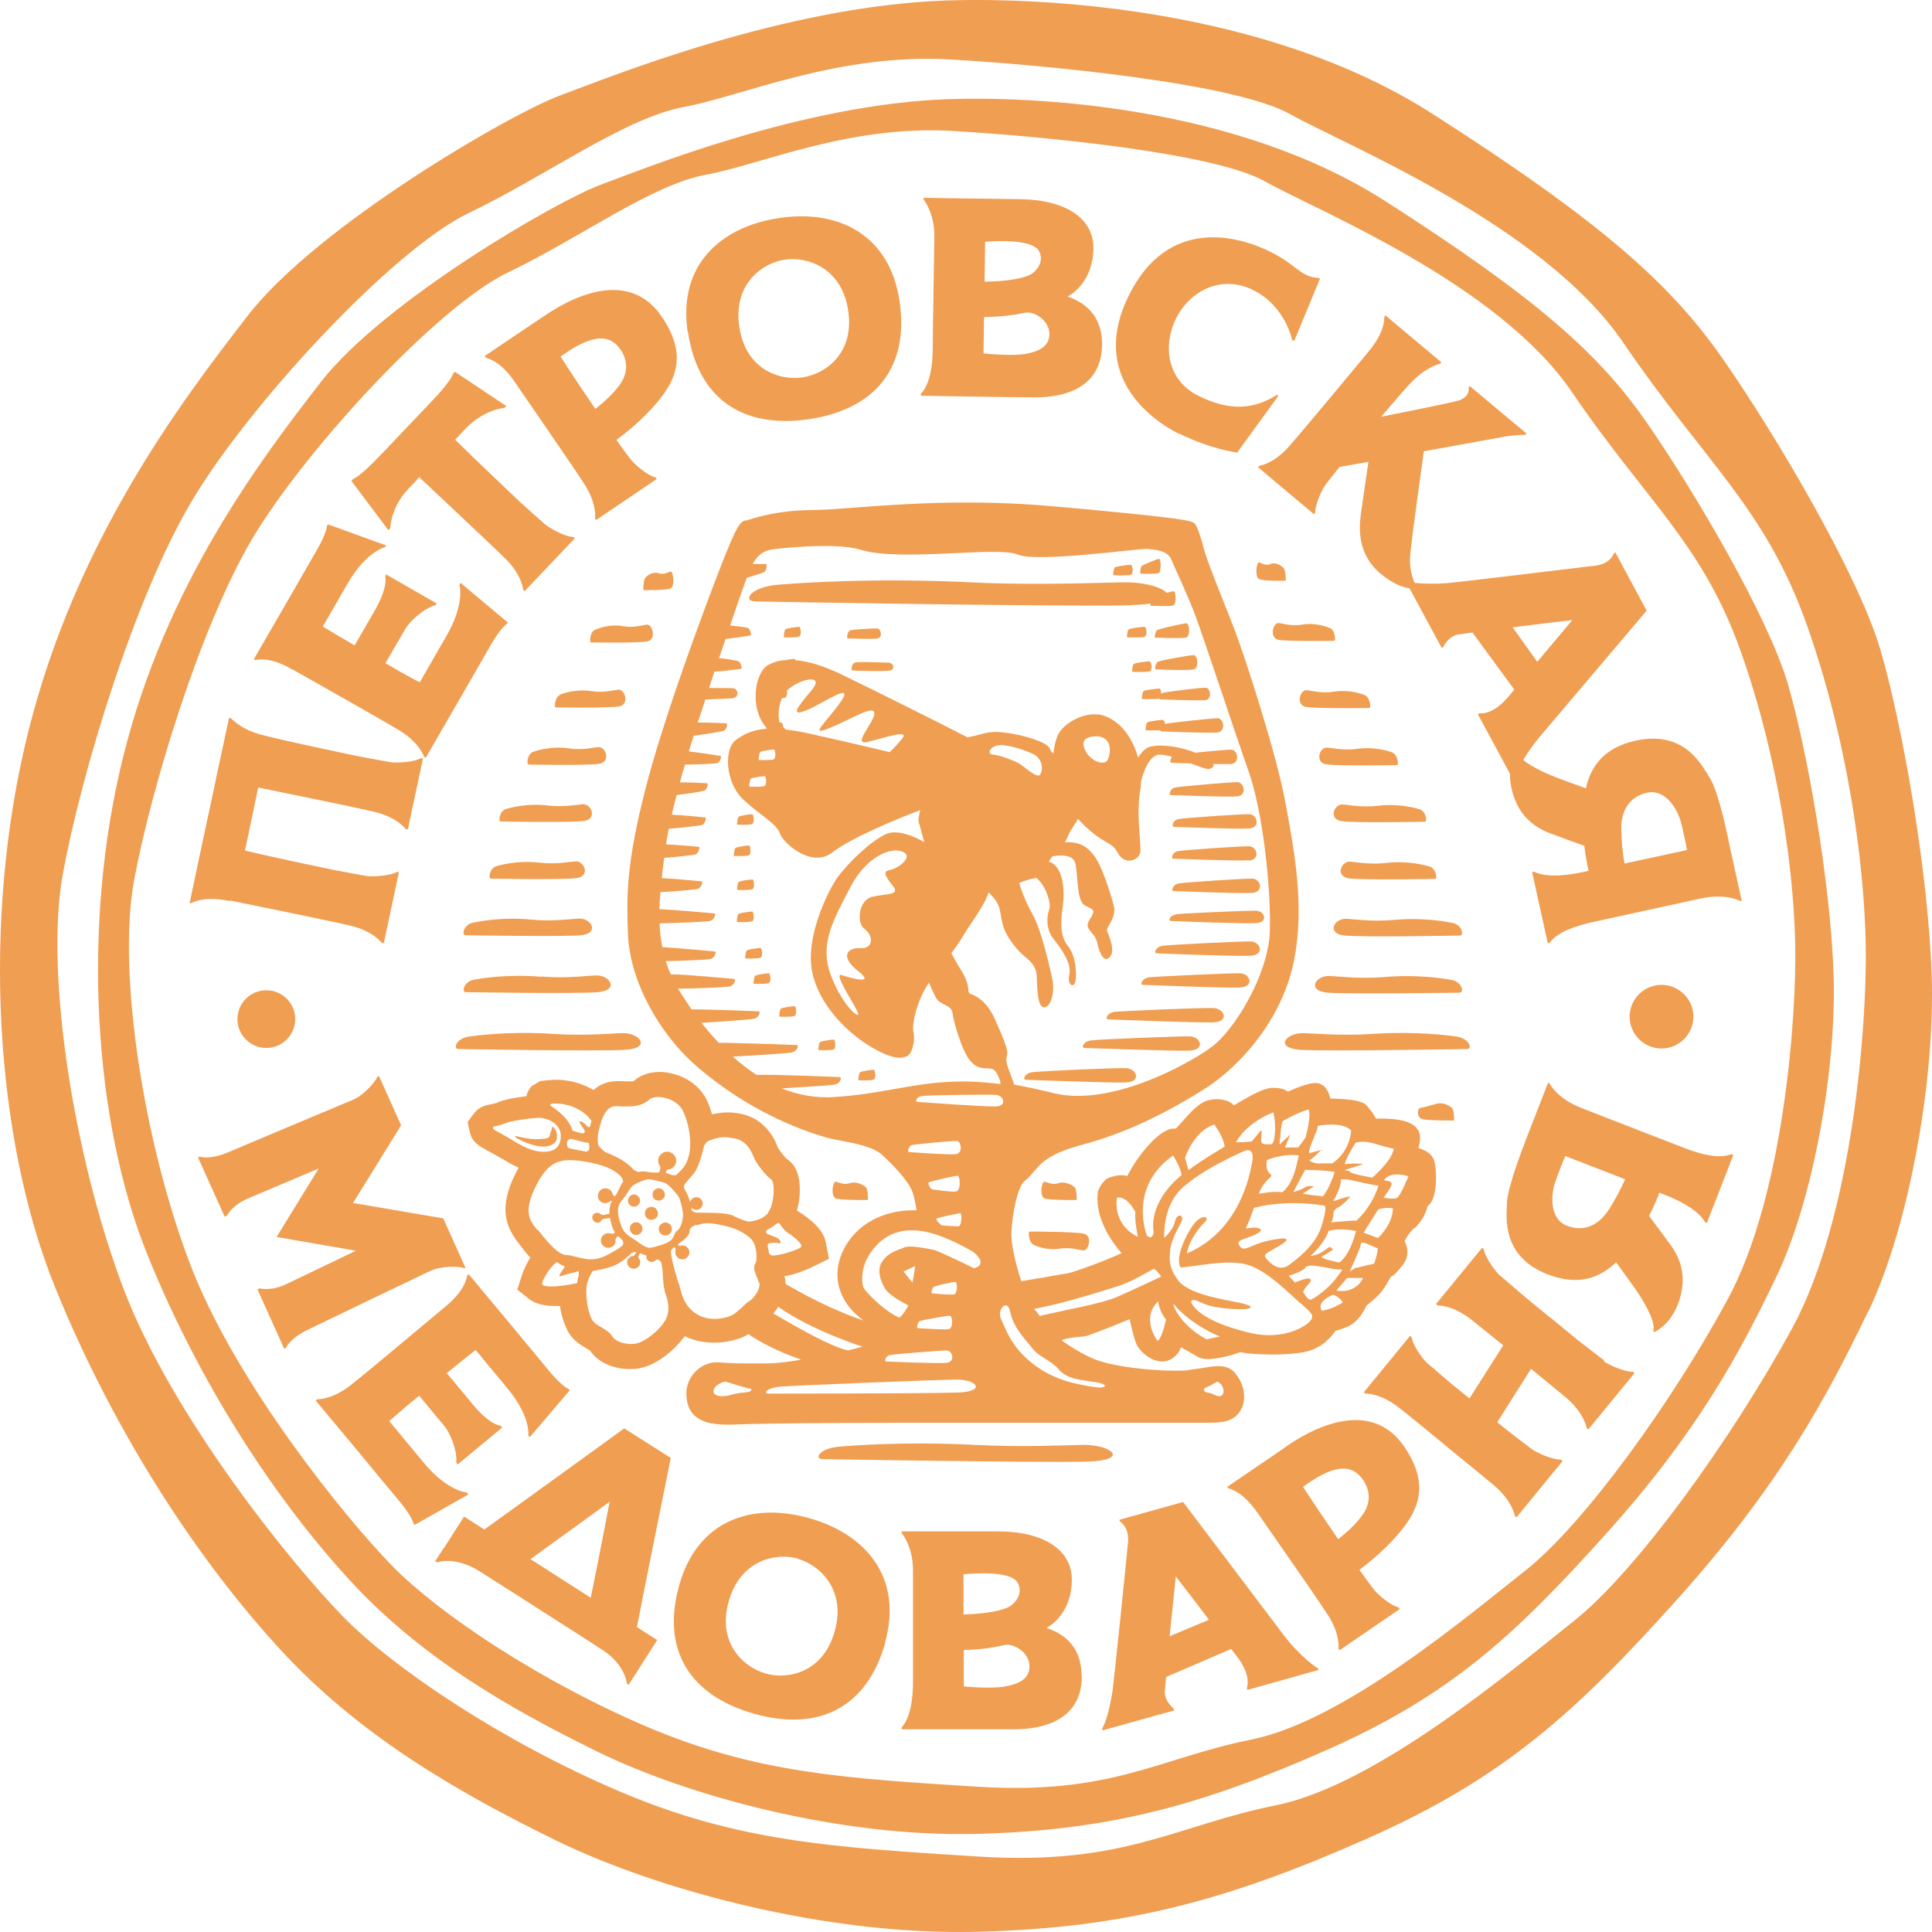 <?xml version="1.0" encoding="UTF-8"?> <svg xmlns="http://www.w3.org/2000/svg" width="231" height="231" viewBox="0 0 231 231" fill="none"> <path d="M130.059 174.751C125.053 174.913 98.376 174.461 98.376 174.461C97.31 174.461 97.891 173.204 100.281 172.978C101.573 172.849 108.194 172.334 116.43 172.753C122.502 173.075 128.283 172.753 129.736 172.753C132.966 172.817 135.066 174.59 130.059 174.751ZM54.839 125.428C54.839 125.428 71.569 125.718 74.734 125.524C77.899 125.331 76.575 123.558 74.54 123.526C73.604 123.526 69.986 123.88 66.175 123.622C61.04 123.268 56.874 123.816 56.034 123.945C54.516 124.17 54.161 125.428 54.807 125.428H54.839ZM64.722 116.788C60.62 116.433 57.326 117.014 56.648 117.143C55.453 117.368 55.162 118.626 55.679 118.626C55.679 118.626 68.985 118.851 71.504 118.626C74.023 118.4 72.99 116.659 71.375 116.627C70.632 116.627 67.758 117.014 64.722 116.756V116.788ZM55.646 111.823C55.646 111.823 67.273 112.017 69.47 111.823C71.666 111.598 70.761 109.857 69.34 109.825C68.695 109.825 66.175 110.212 63.527 109.954C59.942 109.599 57.067 110.212 56.486 110.34C55.453 110.566 55.162 111.823 55.646 111.823ZM58.682 105.054C58.682 105.054 67.338 105.215 68.953 104.989C70.568 104.763 69.922 103.023 68.888 102.99C68.404 102.99 66.531 103.377 64.56 103.151C61.912 102.829 59.748 103.442 59.328 103.571C58.553 103.796 58.359 105.054 58.682 105.054ZM59.877 98.219C59.877 98.219 68.242 98.38 69.825 98.155C71.407 97.929 70.761 96.188 69.76 96.156C69.308 96.156 67.467 96.543 65.562 96.317C62.978 95.995 60.911 96.607 60.491 96.736C59.748 96.962 59.522 98.219 59.877 98.219ZM63.204 91.417C63.204 91.417 70.342 91.546 71.666 91.32C73.022 91.095 72.473 89.354 71.601 89.322C71.214 89.322 69.663 89.741 68.049 89.483C65.852 89.16 64.076 89.773 63.721 89.902C63.075 90.127 62.913 91.385 63.204 91.385V91.417ZM66.95 83.1C66.369 83.325 66.208 84.583 66.466 84.583C66.466 84.583 72.861 84.679 74.056 84.454C75.251 84.228 74.766 82.487 73.991 82.455C73.636 82.455 72.247 82.874 70.794 82.648C68.824 82.326 67.241 82.939 66.918 83.067L66.95 83.1ZM174.21 123.945C173.402 123.816 169.236 123.268 164.069 123.622C160.257 123.88 156.64 123.526 155.704 123.526C153.669 123.558 152.377 125.331 155.51 125.524C158.675 125.718 175.405 125.428 175.405 125.428C176.083 125.428 175.696 124.17 174.178 123.945H174.21ZM174.565 118.658C175.082 118.658 174.791 117.401 173.596 117.175C172.95 117.046 169.624 116.466 165.522 116.82C162.486 117.078 159.612 116.691 158.869 116.691C157.254 116.691 156.22 118.464 158.739 118.69C161.259 118.883 174.565 118.69 174.565 118.69V118.658ZM173.758 110.373C173.176 110.244 170.302 109.664 166.717 109.986C164.069 110.244 161.549 109.857 160.903 109.857C159.482 109.857 158.578 111.63 160.774 111.856C162.97 112.081 174.597 111.856 174.597 111.856C175.05 111.856 174.791 110.598 173.758 110.373ZM170.916 103.603C170.496 103.474 168.332 102.861 165.683 103.184C163.713 103.409 161.84 103.023 161.356 103.023C160.322 103.023 159.644 104.796 161.291 105.021C162.906 105.247 171.562 105.086 171.562 105.086C171.917 105.086 171.691 103.828 170.916 103.603ZM169.753 96.768C169.333 96.639 167.266 96.027 164.682 96.349C162.777 96.575 160.968 96.188 160.484 96.188C159.482 96.188 158.836 97.961 160.419 98.187C162.002 98.413 170.367 98.251 170.367 98.251C170.69 98.251 170.496 96.994 169.753 96.768ZM166.491 89.966C166.136 89.837 164.359 89.225 162.163 89.547C160.548 89.773 158.998 89.354 158.61 89.386C157.738 89.386 157.222 91.159 158.546 91.385C159.902 91.61 167.008 91.481 167.008 91.481C167.298 91.481 167.105 90.224 166.491 89.999V89.966ZM163.261 83.132C162.938 83.003 161.356 82.39 159.385 82.713C157.932 82.939 156.543 82.519 156.188 82.519C155.413 82.519 154.928 84.292 156.123 84.518C157.318 84.744 163.713 84.647 163.713 84.647C163.972 84.647 163.81 83.39 163.229 83.164L163.261 83.132ZM74.54 74.879C72.796 74.557 71.375 75.201 71.085 75.33C70.568 75.556 70.439 76.813 70.665 76.813C70.665 76.813 76.349 76.91 77.415 76.684C78.481 76.459 78.061 74.718 77.382 74.686C77.059 74.686 75.832 75.105 74.54 74.879ZM80.192 70.334C80.709 70.108 80.515 68.367 80.192 68.335C80.031 68.335 79.45 68.754 78.836 68.56C77.996 68.27 77.318 68.883 77.189 69.044C76.93 69.302 76.866 70.559 76.963 70.559C76.963 70.559 79.643 70.591 80.16 70.366L80.192 70.334ZM159.095 75.137C158.804 75.008 157.415 74.395 155.671 74.686C154.379 74.911 153.152 74.492 152.861 74.492C152.183 74.492 151.763 76.233 152.829 76.491C153.895 76.717 159.515 76.62 159.515 76.62C159.741 76.62 159.612 75.363 159.095 75.137ZM151.86 67.464C151.246 67.69 150.665 67.239 150.536 67.239C150.213 67.239 150.019 68.98 150.536 69.237C151.053 69.495 153.701 69.431 153.701 69.431C153.798 69.431 153.701 68.174 153.475 67.916C153.346 67.787 152.668 67.142 151.86 67.432V67.464ZM128.735 143.449C128.735 143.449 128.768 142.191 128.477 141.933C128.315 141.804 127.508 141.16 126.507 141.482C125.764 141.708 125.053 141.289 124.892 141.289C124.504 141.289 124.278 143.03 124.892 143.287C125.506 143.513 128.768 143.481 128.768 143.481L128.735 143.449ZM103.769 143.449C103.769 143.449 103.802 142.191 103.511 141.933C103.35 141.804 102.542 141.16 101.541 141.482C100.798 141.708 100.087 141.289 99.926 141.289C99.538 141.289 99.312 143.03 99.926 143.287C100.54 143.513 103.802 143.481 103.802 143.481L103.769 143.449ZM173.855 133.971C173.855 133.971 173.887 132.713 173.596 132.456C173.435 132.327 172.627 131.682 171.626 132.004C170.883 132.23 170.044 132.456 169.85 132.456C169.462 132.456 169.365 133.519 169.979 133.777C170.593 134.003 173.855 133.971 173.855 133.971ZM123.503 148.8C123.761 148.929 125.118 149.574 126.797 149.284C128.057 149.09 129.22 149.509 129.543 149.509C130.189 149.509 130.641 147.768 129.607 147.511C128.574 147.253 123.116 147.253 123.116 147.253C122.889 147.253 123.019 148.51 123.503 148.768V148.8ZM219.232 116.401C219.62 127.523 216.842 143.352 212.418 152.604C207.993 161.856 202.922 171.302 191.941 183.488C180.992 195.674 173.273 202.766 158.61 209.246C143.947 215.726 132.837 218.885 116.624 219.272C100.41 219.659 82.292 214.758 71.44 209.439C60.588 204.12 50.156 198.059 41.694 188.807C33.232 179.555 24.156 166.112 17.665 150.122C11.173 134.132 9.687 110.663 14.758 90.353C19.829 70.043 30.874 55.311 38.367 45.672C45.86 36.033 66.531 24.04 71.86 22.074C77.189 20.107 95.986 12.435 113.459 11.854C123.051 11.532 147.5 12.435 165.619 24.04C183.738 35.646 191.231 42.319 196.947 50.604C202.664 58.857 211.32 73.622 213.71 81.585C216.067 89.547 218.845 105.344 219.232 116.466V116.401ZM214.646 113.016C214.485 104.312 212.741 90.901 208.154 77.942C203.568 64.982 196.818 59.921 187.936 46.864C179.055 33.808 157.286 25.104 151.247 21.687C145.207 18.27 124.44 16.271 113.911 15.658C101.444 14.917 90.98 19.688 84.456 20.881C77.899 22.074 69.243 28.521 60.782 32.551C52.32 36.581 36.397 53.892 30.131 64.466C23.898 75.04 18.052 94.318 16.017 105.344C14.015 116.369 17.212 136.582 22.638 150.896C28.032 165.241 41.403 181.618 46.926 187.26C52.449 192.901 64.399 200.928 77.382 206.473C90.398 211.986 100.863 212.631 116.914 213.63C132.966 214.629 138.554 210.213 149.632 207.988C160.71 205.764 175.631 193.095 182.51 187.679C189.357 182.231 199.854 167.756 206.54 155.409C213.257 143.062 214.808 121.72 214.646 113.016ZM223.367 156.795C218.425 167.079 212.773 177.588 200.597 191.16C188.421 204.732 179.797 212.598 163.487 219.82C147.177 227.041 134.775 230.555 116.753 230.974C98.699 231.425 78.545 225.945 66.466 220.045C54.419 214.146 42.792 207.376 33.361 197.06C23.93 186.776 13.854 171.786 6.619 153.99C-0.616 136.195 -2.263 110.05 3.389 87.452C9.041 64.853 21.314 48.444 29.647 37.709C37.98 26.974 61.008 13.627 66.918 11.435C72.829 9.243 93.757 0.7 113.233 0.055C123.923 -0.299 151.117 0.7 171.303 13.627C191.489 26.555 199.822 33.969 206.184 43.189C212.547 52.377 222.204 68.786 224.82 77.651C227.436 86.517 230.537 104.119 230.956 116.498C231.409 128.877 228.308 146.511 223.399 156.795H223.367ZM223.076 112.791C222.882 103.345 221.009 88.773 216.035 74.718C211.061 60.662 203.73 55.15 194.105 40.997C184.48 26.845 160.871 17.367 154.282 13.66C147.694 9.952 125.183 7.792 113.749 7.115C100.217 6.309 88.88 11.467 81.775 12.789C74.669 14.111 65.239 21.074 56.066 25.459C46.894 29.843 29.582 48.605 22.832 60.082C16.05 71.559 9.72 92.481 7.523 104.441C5.327 116.401 8.847 138.323 14.693 153.894C20.571 169.464 35.073 187.227 41.08 193.353C47.087 199.478 60.039 208.214 74.12 214.21C88.234 220.207 99.603 220.884 117.011 221.98C134.42 223.076 140.524 218.272 152.538 215.854C164.553 213.437 180.766 199.703 188.195 193.804C195.623 187.904 206.992 172.172 214.291 158.794C221.558 145.415 223.27 122.236 223.076 112.791ZM206.669 100.508L208.251 107.729H208.058C208.058 107.729 206.41 106.762 203.31 107.439C200.242 108.116 192.619 109.76 190.455 110.244C188.292 110.727 186.225 111.437 185.288 112.726C185.159 112.726 185.062 112.791 185.062 112.791L183.189 104.28L183.415 104.215C183.415 104.215 184.868 105.215 189.196 104.28C189.422 104.248 189.648 104.183 189.939 104.119C189.81 103.538 189.583 102.475 189.422 101.121C188.421 100.766 186.87 100.218 185.353 99.638C182.704 98.638 181.251 96.768 180.702 94.157C180.572 93.545 180.54 92.997 180.54 92.513L176.697 85.388L176.891 85.292C178.247 85.388 179.474 84.292 180.185 83.487C180.314 83.358 180.637 82.971 181.057 82.455L176.051 75.621C175.147 75.749 174.501 75.846 174.275 75.878C173.112 76.136 172.563 77.361 172.563 77.361L172.369 77.458L168.526 70.334C167.783 70.237 166.588 69.85 165.07 68.593C162.292 66.272 162.486 63.177 162.712 61.468C162.906 60.146 163.39 56.697 163.616 55.214C162.228 55.472 161 55.698 160.161 55.827C159.515 56.633 158.804 57.567 158.578 57.825C158.19 58.309 157.254 60.146 157.254 61.307C157.157 61.404 157.092 61.468 157.092 61.468L150.407 55.859L150.568 55.698C150.568 55.698 152.312 55.472 154.186 53.312C156.059 51.152 162.583 43.318 163.616 42.061C164.65 40.804 165.49 39.418 165.522 37.87L165.651 37.709L172.337 43.318L172.207 43.48C172.207 43.48 170.56 43.866 168.913 45.543C168.17 46.284 166.652 48.057 165.134 49.83C167.557 49.347 173.241 48.218 174.371 47.896C175.825 47.477 175.599 46.316 175.599 46.316L175.728 46.155L182.51 51.829L182.381 51.99C182.381 51.99 180.96 51.99 179.668 52.248C179.216 52.345 174.856 53.119 170.237 53.957C169.947 56.117 168.816 64.144 168.622 66.239C168.461 67.916 168.881 69.109 169.139 69.689C170.237 69.818 171.949 69.818 173.08 69.721C174.565 69.592 188.938 67.851 190.778 67.626C192.619 67.4 192.975 66.143 192.975 66.143L193.136 66.046L196.883 73.009C196.883 73.009 186.386 85.388 184.125 88.064C183.253 89.096 182.607 90.063 182.123 90.869C183.189 91.739 185.03 92.545 185.772 92.835C186.483 93.126 188.55 93.867 189.616 94.254C190.165 91.772 191.65 89.418 195.591 88.548C201.437 87.29 203.471 91.481 204.44 93.029C205.377 94.512 206.313 98.735 206.669 100.444V100.508ZM183.802 79.134C185.869 76.684 188.001 74.138 188.001 74.138C188.001 74.138 184.384 74.557 180.863 75.008L183.802 79.134ZM201.695 101.604C201.566 100.83 201.275 99.444 200.984 98.316C200.532 96.639 199.111 94.351 196.98 94.77C194.848 95.221 193.782 96.897 193.847 99.219C193.879 100.669 194.008 101.991 194.234 103.248C196.689 102.732 199.434 102.12 201.695 101.636V101.604ZM140.976 51.829C144.722 53.699 147.92 54.118 147.92 54.118L152.861 47.316L152.668 47.219C149.955 48.928 147.08 49.218 143.269 47.316C139.458 45.414 139.038 41.223 140.621 38.064C142.203 34.904 145.917 32.744 149.825 34.679C153.733 36.613 154.509 40.707 154.509 40.707H154.767L157.835 33.292L157.609 33.228C157.609 33.228 156.931 33.228 156.188 32.873C155.058 32.325 154.25 31.294 151.957 30.133C148.081 28.199 139.716 25.846 135.001 35.259C130.286 44.64 137.262 50.024 141.008 51.894L140.976 51.829ZM123.374 47.509C121.307 47.509 110.1 47.316 110.1 47.316V47.09C111.23 45.93 111.521 43.512 111.521 41.771C111.521 40.03 111.682 31.165 111.715 28.296C111.747 25.426 110.423 23.847 110.423 23.847V23.653C110.423 23.653 116.495 23.75 121.953 23.814C127.411 23.879 130.77 26.103 130.738 29.714C130.673 33.325 128.541 35.001 127.637 35.452C128.509 35.775 131.803 36.871 131.771 41.223C131.674 47.38 125.473 47.541 123.406 47.509H123.374ZM117.722 33.679C117.722 33.679 122.308 33.679 123.568 32.583C124.827 31.487 124.504 30.262 124.052 29.779C123.6 29.295 122.114 28.586 117.786 28.908L117.722 33.679ZM122.566 42.319C124.278 42.029 125.441 41.416 125.473 39.966C125.473 38.515 124.149 37.645 123.438 37.451C122.728 37.258 122.437 37.451 121.404 37.612C120.37 37.773 119.014 37.902 117.657 37.902L117.593 42.255C117.593 42.255 120.855 42.609 122.566 42.319ZM82.227 39.708C81.032 31.745 86.103 27.135 93.144 26.071C100.184 25.007 106.353 28.005 107.548 35.968C108.743 43.931 104.674 48.928 96.729 50.12C88.783 51.281 83.454 47.67 82.259 39.708H82.227ZM88.396 39.063C89.139 44.157 93.176 45.543 95.953 45.124C98.731 44.705 102.187 42.222 101.412 37.129C100.669 32.035 96.535 30.649 93.854 31.036C91.173 31.423 87.621 33.969 88.396 39.063ZM58.069 42.738L57.939 42.577L64.593 38.096L65.174 37.709C69.502 34.775 75.574 32.615 79.126 37.87C82.518 42.835 80.58 46.059 77.576 49.218C76.188 50.669 74.799 51.797 73.701 52.603C74.314 53.473 75.122 54.569 75.38 54.892C75.735 55.375 77.253 56.794 78.384 57.084C78.448 57.181 78.513 57.277 78.513 57.277L71.278 62.177L71.149 61.984C71.149 61.984 71.407 60.243 69.857 57.858C68.307 55.472 62.526 47.09 61.589 45.736C60.685 44.382 59.554 43.189 58.069 42.77V42.738ZM67.015 42.609C68.049 44.253 69.825 46.897 71.181 48.895C72.086 48.186 73.345 47.09 74.153 45.93C75.509 43.963 74.637 42.19 73.797 41.32C72.99 40.481 71.375 39.45 67.015 42.641V42.609ZM46.668 63.145C46.668 63.145 46.668 60.694 48.864 58.406C49.413 57.825 49.833 57.406 50.123 57.052C52.061 58.889 58.521 64.918 60.394 66.755C62.429 68.754 62.558 70.527 62.558 70.527L62.719 70.688L68.727 64.37C68.727 64.37 68.662 64.305 68.565 64.208C67.403 64.144 65.626 63.08 65.174 62.693C64.722 62.306 62.59 60.404 62.138 59.985C61.751 59.598 56.777 54.924 54.419 52.571C54.742 52.248 55.13 51.797 55.711 51.217C57.907 48.928 60.33 48.767 60.33 48.767L60.523 48.541L54.387 44.447C54.387 44.447 54.322 44.511 54.161 44.705C53.902 45.511 52.384 47.187 51.48 48.122L45.505 54.408C44.601 55.343 43.018 56.955 42.243 57.245C42.049 57.438 42.017 57.503 42.017 57.503L46.442 63.402L46.635 63.177L46.668 63.145ZM34.976 80.037C36.397 80.843 45.279 85.84 47.733 87.323C50.188 88.806 50.705 90.482 50.705 90.482L50.899 90.611L54.904 83.68L55 83.519C56.099 81.617 57.972 78.361 58.65 77.168C59.328 75.975 60.2 74.815 60.588 74.621L60.717 74.428L55.065 69.689L54.936 69.914C54.936 69.914 55.614 72.107 53.45 75.911C52.061 78.329 50.866 80.424 50.188 81.585C49.284 81.101 48.186 80.521 47.863 80.327C47.701 80.231 47.023 79.844 46.086 79.296C46.894 77.909 48.056 75.878 48.444 75.234C49.025 74.202 50.769 72.687 52.061 72.365C52.191 72.171 52.191 72.139 52.191 72.139L46.183 68.689L46.054 68.915C46.054 68.915 46.474 70.043 44.859 72.912C43.955 74.492 43.018 76.072 42.404 77.168C41.016 76.362 39.627 75.524 38.593 74.911C39.207 73.847 40.273 72.01 41.597 69.721C43.793 65.917 46.022 65.433 46.022 65.433L46.151 65.208L39.207 62.693L39.078 62.887C39.11 63.306 38.561 64.627 37.85 65.82C37.205 66.949 35.783 69.399 34.718 71.268L34.459 71.72L34.362 71.881L30.358 78.812L30.519 78.909C32.037 78.651 33.587 79.231 34.976 80.069V80.037ZM27.483 107.665C29.066 107.987 39.078 110.018 41.855 110.663C44.633 111.308 45.666 112.758 45.666 112.758H45.892L47.701 104.28C47.701 104.28 47.604 104.28 47.475 104.248C46.474 104.796 44.375 104.828 43.793 104.731C43.212 104.634 40.402 104.119 39.788 103.99C39.272 103.893 32.554 102.475 29.292 101.701L30.874 94.157C33.458 94.705 42.178 96.446 44.73 97.059C47.507 97.703 48.541 99.154 48.541 99.154H48.767L50.576 90.675C50.576 90.675 50.479 90.675 50.35 90.643C49.348 91.191 47.249 91.224 46.668 91.127C46.086 91.03 43.276 90.514 42.663 90.385C42.049 90.256 33.232 88.419 30.971 87.774C28.71 87.129 27.58 85.84 27.58 85.84H27.386L25.965 92.449L25.578 94.318L24.479 99.444L23.607 103.538L22.671 107.987H22.864C24.253 107.31 25.868 107.407 27.451 107.729L27.483 107.665ZM207.024 138L207.25 138.097L204.085 146.221L203.859 146.124C203.859 146.124 203.213 144.48 199.079 142.868C198.885 142.772 198.627 142.707 198.401 142.61C198.207 143.158 197.787 144.19 197.173 145.383C197.819 146.253 198.788 147.543 199.757 148.865C201.404 151.153 201.566 153.507 200.597 155.989C199.628 158.471 197.852 159.245 197.852 159.245L197.658 159.181C198.11 158.052 196.237 155.151 195.623 154.248C195.171 153.603 193.879 151.83 193.233 150.928C191.36 152.701 188.873 153.829 185.062 152.378C179.507 150.219 180.12 145.576 180.185 143.771C180.217 142.901 180.637 141.45 181.089 140.031C181.574 138.581 182.09 137.195 182.413 136.356L185.094 129.457L185.288 129.554C185.288 129.554 186.095 131.295 189.034 132.456C191.973 133.616 199.24 136.421 201.307 137.227C203.374 138.033 205.506 138.581 206.992 138H207.024ZM194.299 140.999C191.973 140.096 189.357 139.064 187.161 138.226C186.838 138.935 186.321 140.257 185.934 141.385C185.385 143.03 185.32 145.737 187.323 146.543C189.357 147.349 191.134 146.543 192.393 144.577C193.168 143.352 193.782 142.191 194.299 141.031V140.999ZM157.577 199.445L157.641 199.671L149.147 202.057L149.083 201.831C149.47 200.542 148.663 199.091 148.017 198.22C147.92 198.092 147.597 197.672 147.209 197.157L139.426 200.509C139.329 201.412 139.296 202.057 139.264 202.282C139.264 203.475 140.33 204.281 140.33 204.281L140.395 204.507L131.836 206.892L131.771 206.667C132.256 206.022 132.837 203.572 133.031 202.089C133.225 200.638 134.71 186.26 134.872 184.39C135.033 182.553 133.903 181.908 133.903 181.908L133.838 181.715L141.46 179.587C141.46 179.587 151.247 192.547 153.346 195.319C155.445 198.124 157.512 199.445 157.512 199.445H157.577ZM144.561 193.675C142.623 191.128 140.588 188.485 140.588 188.485C140.588 188.485 140.201 192.095 139.846 195.641L144.529 193.675H144.561ZM129.349 200.38C129.349 206.538 123.148 206.763 121.081 206.763H107.807V206.538C108.905 205.345 109.163 202.927 109.163 201.219V187.743C109.163 184.874 107.807 183.294 107.807 183.294V183.101H119.304C124.763 183.101 128.154 185.293 128.154 188.872C128.154 192.45 126.022 194.191 125.118 194.642C125.99 194.964 129.317 195.996 129.317 200.38H129.349ZM115.235 193.03C115.235 193.03 119.821 192.966 121.048 191.837C122.308 190.709 121.953 189.484 121.501 189C121.048 188.517 119.563 187.84 115.203 188.227V192.998L115.235 193.03ZM123.083 199.22C123.083 197.769 121.727 196.931 120.984 196.738C120.241 196.544 120.015 196.738 118.949 196.931C117.916 197.124 116.591 197.253 115.235 197.286V201.638C115.235 201.638 118.497 201.96 120.209 201.638C121.921 201.315 123.083 200.703 123.083 199.252V199.22ZM105.836 196.447C103.64 204.184 97.891 207.086 90.14 204.894C82.421 202.701 79.03 197.221 81.226 189.484C83.422 181.747 89.914 179.587 96.761 181.521C103.608 183.456 108 188.71 105.804 196.447H105.836ZM95.404 186.357C92.821 185.616 88.525 186.486 87.136 191.451C85.715 196.383 88.848 199.317 91.529 200.09C94.209 200.864 98.408 199.994 99.797 195.061C101.218 190.129 98.02 187.131 95.437 186.389L95.404 186.357ZM162.551 187.711C163.164 188.581 163.972 189.677 164.23 190C164.585 190.483 166.103 191.902 167.234 192.192C167.298 192.289 167.363 192.385 167.363 192.385L160.161 197.318L160.031 197.124C160.031 197.124 160.29 195.384 158.707 192.998C157.157 190.612 151.311 182.263 150.374 180.909C149.438 179.555 148.34 178.394 146.854 177.943L146.725 177.782L153.346 173.268L153.927 172.849C158.223 169.916 164.295 167.724 167.88 172.946C171.271 177.878 169.398 181.102 166.394 184.294C165.005 185.744 163.616 186.905 162.518 187.711H162.551ZM162.551 176.428C161.743 175.622 160.128 174.558 155.8 177.782C156.866 179.426 158.643 182.069 159.999 184.036C160.903 183.327 162.163 182.231 162.97 181.038C164.295 179.104 163.423 177.33 162.551 176.428ZM55.84 178.459C55.84 178.459 53.547 178.33 50.737 174.977C48.961 172.817 47.41 170.98 46.538 169.916C47.314 169.239 48.25 168.433 48.541 168.175C48.67 168.078 49.284 167.562 50.123 166.885C51.157 168.143 52.643 169.916 53.127 170.496C53.87 171.399 54.71 173.559 54.548 174.88C54.71 175.042 54.71 175.106 54.71 175.106L60.039 170.689L59.877 170.464C59.877 170.464 58.65 170.464 56.551 167.949C55.388 166.531 54.225 165.145 53.418 164.177C54.677 163.146 55.937 162.146 56.874 161.405C57.649 162.372 59.005 163.984 60.685 166.015C63.495 169.4 63.172 171.657 63.172 171.657L63.333 171.85L68.113 166.241L67.952 166.047C67.564 165.951 66.498 164.951 65.626 163.887C64.819 162.888 62.978 160.696 61.621 159.052L61.298 158.665L61.169 158.504L56.034 152.346L55.872 152.475C55.582 153.99 54.484 155.215 53.224 156.247C51.964 157.279 44.181 163.855 41.92 165.628C39.659 167.401 37.915 167.305 37.915 167.305L37.754 167.466L42.889 173.623L43.018 173.784C44.407 175.461 46.797 178.362 47.701 179.426C48.605 180.49 49.381 181.715 49.413 182.134L49.574 182.327L56.002 178.684L55.84 178.491V178.459ZM191.812 162.662C191.328 162.308 189.067 160.567 188.582 160.18C188.421 160.019 187.355 159.181 185.449 157.601C185.449 157.601 185.288 157.472 185.191 157.408C185.062 157.311 184.933 157.214 184.803 157.085C183.544 156.086 182.607 155.28 182.446 155.151C181.961 154.764 179.83 152.894 179.345 152.507C178.893 152.121 177.601 150.476 177.407 149.348C177.31 149.251 177.214 149.187 177.214 149.187L171.691 155.925L171.885 156.086C171.885 156.086 173.629 155.989 175.889 157.762C176.665 158.375 178.118 159.535 179.733 160.857L175.696 167.208C174.694 166.402 173.984 165.789 173.822 165.693C173.338 165.306 171.206 163.436 170.722 163.049C170.237 162.662 168.978 161.018 168.784 159.89C168.687 159.793 168.59 159.729 168.59 159.729L163.067 166.466L163.261 166.628C163.261 166.628 165.005 166.531 167.266 168.304C168.235 169.045 170.237 170.689 172.304 172.398C172.304 172.398 172.563 172.591 172.66 172.688C172.757 172.753 172.853 172.849 172.918 172.914C175.663 175.138 177.73 176.847 178.699 177.653C180.863 179.523 181.122 181.263 181.122 181.263L181.315 181.425L186.838 174.687C186.838 174.687 186.774 174.622 186.644 174.526C185.482 174.526 183.641 173.623 183.156 173.268C182.672 172.914 180.411 171.173 179.927 170.786C179.83 170.722 179.539 170.464 179.022 170.045L183.059 163.662C185.03 165.274 186.515 166.499 187.29 167.143C189.454 169.013 189.713 170.754 189.713 170.754L189.906 170.915L195.429 164.177C195.429 164.177 195.365 164.113 195.235 164.016C194.073 164.016 192.232 163.114 191.747 162.759L191.812 162.662ZM55.453 151.669L55.646 151.573L52.998 145.673L42.211 143.835L47.96 134.551L45.311 128.652L45.117 128.748C44.956 129.232 43.567 130.94 42.146 131.521C40.725 132.101 29.356 136.904 27.192 137.807C25.029 138.71 23.898 138.291 23.898 138.291L23.672 138.387L26.869 145.48L27.096 145.383C27.322 145.061 27.871 144.029 29.744 143.255C31.294 142.61 38.109 139.709 38.109 139.709L33.071 147.897L42.566 149.542C42.566 149.542 35.913 152.733 34.362 153.475C32.521 154.377 31.391 154.087 31.003 154.055L30.777 154.152L33.975 161.244L34.201 161.147C34.201 161.147 34.621 160.051 36.752 159.019C38.852 157.988 49.994 152.636 51.383 151.992C52.74 151.315 54.968 151.411 55.42 151.605L55.453 151.669ZM80.192 174.365C80.192 174.365 76.607 192.095 76.155 194.545L78.578 196.093L76.93 198.672L76.155 199.897L75.154 201.444L74.96 201.315C74.96 201.315 74.799 199.091 72.053 197.286L68.404 194.932L60.846 190.097L57.294 187.84C54.322 186.002 52.255 186.808 52.255 186.808L52.029 186.679L53.03 185.132L53.159 184.971L55.485 181.328L57.907 182.875C60.362 181.134 74.637 170.786 74.637 170.786L80.225 174.332L80.192 174.365ZM72.893 179.555C72.893 179.555 66.175 184.455 63.43 186.421L70.632 191.031C71.375 187.485 72.893 179.555 72.893 179.555ZM202.47 121.559C202.47 119.464 200.758 117.755 198.659 117.755C196.56 117.755 194.848 119.464 194.848 121.559C194.848 123.655 196.56 125.363 198.659 125.363C200.758 125.363 202.47 123.655 202.47 121.559ZM28.387 121.849C28.387 123.751 29.938 125.299 31.843 125.299C33.749 125.299 35.299 123.751 35.299 121.849C35.299 119.947 33.749 118.4 31.843 118.4C29.938 118.4 28.387 119.947 28.387 121.849ZM158.126 137.485C158.126 137.485 158.061 137.485 157.997 137.549C158.19 137.517 158.223 137.549 158.126 137.485ZM66.563 136.066C66.66 135.583 66.498 135.196 66.305 134.938C66.078 134.615 65.981 134.744 65.981 134.873C65.981 135.131 65.788 135.357 65.755 135.712C65.659 136.195 65.142 136.131 64.463 136.195C63.882 136.227 63.172 136.195 61.751 135.841C61.492 135.776 61.589 136.002 61.912 136.163C64.819 137.678 66.401 137.098 66.595 136.098L66.563 136.066ZM169.042 146.866C168.267 147.672 168.041 148.188 167.944 148.413C168.3 149.058 168.558 150.186 167.718 151.25L167.46 151.573C166.878 152.249 166.685 152.507 166.297 152.636C166.265 152.733 166.2 152.83 166.136 152.926C165.974 153.249 165.716 153.7 165.393 154.152C164.811 154.99 163.81 155.763 163.39 156.086C163.132 156.666 162.389 158.085 161.162 158.6C160.484 158.89 159.999 159.052 159.676 159.116C159.256 159.761 158.158 161.083 156.35 161.566C155.219 161.856 153.443 161.953 152.474 161.953C151.731 161.953 149.47 161.953 148.307 161.663C147.177 162.114 145.53 162.469 144.464 162.501C143.915 162.501 143.527 162.404 143.237 162.243C142.914 162.05 141.977 161.502 141.202 161.083C141.041 161.566 140.718 162.05 140.136 162.437C139.781 162.662 139.393 162.791 138.974 162.791C137.617 162.791 136.293 161.598 135.905 160.76C135.582 160.083 135.195 158.342 135.066 157.73C133.289 158.471 130.544 159.535 130.027 159.696C129.704 159.793 129.317 159.825 128.864 159.858C128.218 159.922 127.411 160.019 126.927 160.244C128.154 161.147 129.446 161.889 130.608 162.404C132.643 163.339 137.326 163.887 140.491 163.887C141.202 163.887 141.783 163.887 142.203 163.791C142.72 163.726 143.172 163.662 143.592 163.597C144.399 163.468 145.078 163.339 145.659 163.339C146.466 163.339 147.112 163.565 147.565 164.048C148.63 165.209 149.244 167.176 148.275 168.723C147.468 170.012 145.95 170.109 144.626 170.109C144.303 170.109 143.98 170.109 143.657 170.109C143.301 170.109 142.946 170.109 142.559 170.109H113.62C109.97 170.109 91.626 170.109 87.653 170.335C87.362 170.335 87.104 170.335 86.846 170.335C83.584 170.335 82.066 169.142 82.066 166.563C82.066 164.629 83.745 162.888 85.651 162.888C85.748 162.888 85.877 162.888 85.974 162.888C87.007 162.985 88.17 163.017 89.203 163.017H91.109C91.949 163.017 93.337 163.017 95.792 162.566C92.918 161.566 90.883 160.47 89.462 159.503C89.397 159.567 89.332 159.6 89.236 159.664C88.493 160.083 87.039 160.535 85.392 160.535C84.1 160.535 82.905 160.277 81.872 159.761C81.84 159.825 81.807 159.89 81.743 159.922C80.677 161.373 78.61 163.146 76.607 163.565C76.188 163.662 75.768 163.694 75.315 163.694C73.701 163.694 71.633 163.114 70.535 161.469C70.439 161.405 70.309 161.308 70.213 161.276C69.502 160.857 68.436 160.277 67.822 159.019C67.435 158.246 67.112 157.246 66.95 156.15C66.724 156.15 66.498 156.15 66.305 156.15C65.013 156.15 63.979 155.86 63.301 155.344L61.847 154.184L62.429 152.411C62.493 152.217 62.784 151.379 63.398 150.38C62.946 149.864 62.493 149.316 62.106 148.768L61.977 148.607C60.556 146.769 59.522 144.48 61.654 140.289C61.783 140.031 61.912 139.806 62.009 139.612C61.298 139.29 60.62 138.903 59.974 138.516L59.684 138.355C59.102 138 58.618 137.743 58.23 137.549C57.261 137.001 56.422 136.55 56.163 135.325L55.905 134.164L56.615 133.197C57.261 132.294 58.166 132.133 58.65 132.036C58.844 132.004 59.231 131.94 59.425 131.843C60.297 131.456 61.751 131.198 62.946 131.069C63.01 130.747 63.107 130.457 63.365 130.134L63.527 129.877L64.593 129.264L65.432 129.167C65.788 129.135 66.143 129.103 66.498 129.103C68.049 129.103 69.599 129.522 70.955 130.328C71.763 129.619 72.732 129.264 73.797 129.264H74.056C74.476 129.264 74.863 129.296 75.154 129.296C75.541 129.296 75.703 129.296 75.768 129.264C76.543 128.555 77.641 128.168 78.836 128.168C79.256 128.168 79.643 128.2 80.063 128.297C82.098 128.684 83.777 129.941 84.552 131.617C84.778 132.101 84.972 132.681 85.134 133.229C85.78 133.1 86.361 133.004 86.975 133.004C87.588 133.004 88.105 133.068 88.686 133.197C90.657 133.616 92.239 135.067 93.014 137.227C93.144 137.485 93.79 138.323 94.048 138.548C94.565 138.871 95.243 139.516 95.501 140.837C95.727 141.966 95.663 143.481 95.275 144.738C95.469 144.867 95.695 144.996 95.889 145.125C97.568 146.253 98.505 147.382 98.731 148.51L99.119 150.509L97.278 151.411C96.955 151.573 95.437 152.314 93.79 152.604C93.886 152.894 93.919 153.184 93.919 153.507C97.762 155.763 100.96 157.117 103.253 157.891C102.251 157.15 101.315 156.215 100.733 154.99C99.894 153.249 99.926 151.347 100.83 149.477C102.284 146.479 105.449 144.706 109.228 144.706C109.325 144.706 109.454 144.706 109.583 144.706C109.454 143.771 109.26 142.933 109.066 142.417C108.743 141.676 107.871 140.289 105.449 138.065C104.415 137.13 102.284 136.711 100.572 136.389C99.861 136.26 99.183 136.131 98.666 135.969C95.598 135.067 89.526 132.81 83.519 127.684C78.707 123.59 75.348 117.239 75.089 111.856C74.928 107.407 74.766 103.538 77.318 93.77C80.031 83.454 86.103 67.916 86.167 67.754C88.138 62.725 88.525 62.21 89.365 62.21C89.365 62.21 89.462 62.145 89.623 62.113C90.689 61.791 93.176 61.017 97.019 60.985C98.505 60.985 100.41 60.823 102.574 60.662C106.063 60.404 110.423 60.082 115.752 60.082C117.786 60.082 119.821 60.146 121.856 60.243C123.826 60.34 128.735 60.759 133.515 61.242C142.591 62.145 142.688 62.306 142.978 62.79C143.334 63.402 143.721 64.756 143.98 65.756C144.238 66.755 145.433 69.785 146.499 72.461C146.886 73.428 147.242 74.363 147.565 75.169C148.824 78.425 152.635 90.192 153.669 95.866L153.798 96.543C154.832 102.184 155.994 108.567 154.702 114.95C153.249 122.043 148.146 127.523 144.27 130.038C139.07 133.358 134.161 135.615 129.284 136.904C125.409 137.936 124.407 139.129 123.632 140.064C123.309 140.451 122.986 140.837 122.534 141.192C121.63 141.869 120.984 145.383 120.919 147.607C120.919 148.639 121.339 150.896 122.114 153.184C124.052 152.862 125.99 152.54 126.991 152.346L127.637 152.25C128.412 152.121 132.417 150.638 134.097 149.832C132.966 148.542 130.899 145.673 131.254 142.61V142.514L131.287 142.417C131.61 141.514 132.223 141.031 132.288 140.966L132.353 140.902H132.417C132.417 140.902 133.128 140.547 133.967 140.515C134.226 140.515 134.516 140.515 134.775 140.612C136.228 137.807 138.747 134.97 140.298 134.938C140.395 134.938 140.491 134.938 140.588 134.938C140.814 134.712 141.073 134.422 141.331 134.132C142.397 132.939 143.463 131.714 144.626 131.521C144.916 131.456 145.207 131.424 145.433 131.424C146.499 131.424 147.145 131.746 147.532 132.165C147.726 132.069 147.952 131.908 148.178 131.779C149.729 130.876 151.02 130.167 152.022 130.07C152.119 130.07 152.248 130.07 152.345 130.07C153.12 130.07 153.637 130.263 153.992 130.521C154.832 130.134 156.317 129.522 157.222 129.49C157.512 129.49 157.738 129.522 157.964 129.651C158.61 129.973 158.836 130.618 158.998 131.102C158.998 131.166 159.062 131.263 159.062 131.359C159.127 131.359 159.192 131.359 159.256 131.359C159.289 131.359 162.551 131.359 163.293 132.069C163.293 132.069 164.101 132.907 164.521 133.745C164.715 133.745 164.941 133.745 165.134 133.745C166.717 133.745 168.752 133.906 169.495 135.035C169.979 135.744 169.753 136.582 169.624 137.13C169.624 137.162 169.624 137.227 169.624 137.291C169.624 137.291 169.624 137.291 169.688 137.291C170.237 137.485 171.142 137.807 171.465 138.742C171.788 139.645 171.949 143.223 170.786 144.126C170.689 144.19 170.69 144.222 170.593 144.545C170.431 145.028 170.205 145.737 169.236 146.769L169.042 146.866ZM89.817 166.079C89.817 166.079 89.042 165.918 86.813 165.209C86.652 165.145 85.618 165.435 85.36 166.112C85.069 166.821 86.006 167.176 87.459 166.756C88.913 166.337 89.849 166.628 89.849 166.079H89.817ZM143.947 166.079C143.947 166.628 144.432 166.37 145.175 166.756C145.917 167.176 146.402 166.821 146.273 166.112C146.111 165.435 145.594 165.145 145.498 165.209C144.335 165.918 143.947 165.951 143.947 166.079ZM162.098 136.614C162.098 136.614 160.968 138.355 160.774 139.193C162.357 139.032 163.003 139.193 163.003 139.193L160.742 139.902C160.742 139.902 161.388 139.967 161.485 140.16C161.549 140.354 164.069 140.805 164.069 140.805C164.069 140.805 166.362 138.903 166.652 137.356C164.23 136.84 163.746 136.292 162.066 136.614H162.098ZM159.385 149.413C159.385 149.413 158.449 150.057 158.158 150.154C157.867 150.283 157.771 150.444 160.128 150.96C161.517 149.961 162.131 147.188 162.131 147.188C162.131 147.188 160.257 146.737 158.836 147.188C158.417 148.639 156.705 150.154 156.705 150.154C157.609 150.122 158.513 149.413 158.804 149.187C159.127 148.929 159.385 149.445 159.385 149.445V149.413ZM153.023 148.929C151.02 150.09 150.859 149.961 151.796 150.896C152.764 151.83 153.637 151.637 154.121 151.25C154.605 150.863 157.189 149.122 157.964 146.737C158.74 144.351 158.384 144.158 158.384 144.158C158.384 144.158 154.089 143.32 149.922 144.416C149.922 144.416 149.47 145.802 149.083 146.576C148.953 146.866 148.824 146.93 149.341 146.834C149.664 146.769 150.084 146.737 150.439 146.834C151.343 147.124 150.116 147.64 149.212 147.962C148.307 148.284 147.758 148.413 148.275 149.058C148.792 149.703 149.696 148.8 151.343 148.413C153.023 148.026 154.993 147.768 152.991 148.929H153.023ZM150.471 142.739C150.471 142.739 152.183 142.385 153.346 142.546C154.799 141.289 155.09 138.903 155.284 138.162C153.798 137.904 151.925 138.484 151.473 138.71C151.311 139.935 151.666 140.16 151.957 140.451C152.248 140.741 151.053 141.095 150.504 142.772L150.471 142.739ZM157.06 141.869L155.768 142.707C155.768 142.707 156.576 142.901 158.19 143.03C158.998 142.062 159.579 140.128 159.579 140.128C159.579 140.128 158.966 139.935 156.059 139.87C155.704 140.451 154.638 142.546 154.638 142.546C154.638 142.546 155.768 142.191 156.027 141.966C156.285 141.74 157.125 141.804 157.028 141.869H157.06ZM162.131 145.995C162.131 145.995 164.004 144.416 164.811 141.772C162.324 141.385 161.194 140.87 160.322 141.031C160.354 142.095 159.45 143.513 159.45 143.513V143.61C159.902 143.449 160.807 143.158 161.452 143.03C161.033 143.674 160.096 144.319 160.096 144.319C160.096 144.319 159.612 144.512 159.515 144.803C159.515 144.835 159.482 144.867 159.45 144.899C159.45 145.383 159.353 145.866 159.159 146.157C160.774 145.995 162.098 145.931 162.098 145.931L162.131 145.995ZM156.543 137.904C157.318 137.646 157.771 137.549 157.997 137.517C157.674 137.71 157.092 138.452 156.543 138.742C156.931 139.097 157.835 139.161 157.9 139.097C157.964 139.097 159.289 139.097 159.289 139.097C159.289 139.097 161.323 137.904 161.549 135.196C160.58 134.003 157.544 134.615 157.544 134.615C157.706 134.873 156.317 137.517 156.543 137.839V137.904ZM152.991 136.84L154.282 135.647L153.637 137.194H155.219C155.219 137.194 156.027 136.163 156.091 136.002C156.156 135.808 156.834 133.294 156.446 132.649C154.799 133.165 153.637 133.938 153.41 134.003C153.184 134.067 152.991 136.84 152.991 136.84ZM149.696 136.453C149.696 136.453 150.665 135.26 150.794 135.131C150.924 134.97 150.794 135.905 150.794 136.421C150.794 136.937 151.666 136.808 151.666 136.808C151.666 136.808 152.151 137.033 152.312 136.324C152.474 135.615 152.571 134.358 152.248 133.004C149.018 134.261 147.92 136.356 147.92 136.356C147.177 136.775 149.599 136.453 149.761 136.485L149.696 136.453ZM141.686 138.452L142.106 139.902C143.818 138.613 146.434 137.098 146.434 137.098C146.434 137.098 146.273 135.873 145.175 134.454C142.688 135.26 141.686 138.452 141.686 138.452ZM137.165 147.736C137.165 147.736 137.682 148.381 137.94 147.382C137.326 143.449 141.267 140.515 141.267 140.515C141.267 140.515 141.267 139.774 140.265 138.162C134.807 141.966 137.133 147.768 137.133 147.768L137.165 147.736ZM136.067 147.93C136.067 147.93 135.647 146.092 135.744 144.899C134.678 142.868 133.548 143.191 133.548 143.191C133.548 143.191 132.902 146.35 136.067 147.897V147.93ZM119.627 129.393C119.401 128.748 119.143 128.039 118.723 127.846C118.109 127.555 117.108 128.103 116.042 126.878C114.977 125.686 113.975 121.978 113.878 121.076C113.782 120.173 112.393 120.173 111.908 119.303C111.682 118.883 111.456 118.335 111.069 117.497C109.648 119.56 108.969 122.494 109.228 123.461C109.454 124.461 109.066 126.008 108.42 126.298C107.742 126.588 106.547 126.717 103.576 124.815C100.604 122.881 97.374 119.335 96.987 115.37C96.599 111.404 99.086 106.311 100.217 104.796C101.315 103.313 104.06 100.54 105.998 99.702C107.387 99.122 109.486 100.089 110.52 100.701C110.229 99.766 110.035 98.799 109.874 98.413C109.744 98.026 109.874 97.51 110.035 96.865C108 97.607 101.799 100.121 99.506 101.926C97.052 103.861 93.628 100.798 93.24 99.638C92.853 98.477 91.044 97.607 88.88 95.608C86.716 93.609 86.523 89.547 87.976 88.483C88.816 87.871 89.849 87.258 91.69 87.129C91.561 86.936 91.432 86.743 91.27 86.549C89.623 84.099 90.366 80.102 92.013 79.425C92.498 79.199 92.982 79.005 93.628 78.941C93.66 78.941 93.725 78.941 93.79 78.941H93.854C94.306 78.844 94.92 78.78 95.017 78.78C95.049 78.78 95.114 78.844 95.114 78.941C96.502 79.038 98.344 79.521 100.96 80.811C105.094 82.809 111.779 86.162 115.687 88.161C116.139 88.064 116.559 88 117.69 87.677C119.53 87.162 122.793 88.064 123.891 88.483C125.021 88.902 125.441 89.193 125.635 89.741C125.699 89.87 125.796 89.999 125.958 90.063C126.055 89.096 126.281 88.354 126.474 87.903C127.056 86.549 129.898 84.744 132.191 85.646C134.161 86.42 135.485 88.419 136.067 90.579C136.39 90.095 136.81 89.579 137.229 89.386C138.134 88.967 140.556 89.064 142.946 89.999C144.722 89.805 146.822 89.612 147.242 89.644C147.984 89.644 148.307 91.256 147.177 91.353C146.822 91.353 146.014 91.353 145.078 91.353C145.175 91.675 144.916 91.836 144.626 91.933C144.335 92.029 143.431 91.675 142.397 91.288C141.105 91.256 140.039 91.191 140.039 91.191C139.846 91.191 139.91 90.772 140.136 90.482C139.523 90.321 139.006 90.224 138.586 90.224C137.488 90.321 136.745 92.094 136.422 93.448C136.422 93.803 136.39 94.189 136.325 94.512C135.808 97.639 136.519 101.056 136.325 101.959C136.131 102.861 134.452 103.538 133.644 101.959C132.869 100.476 131.836 101.088 128.864 97.897C128.606 98.541 128.089 99.025 127.766 99.799C127.605 100.153 127.476 100.444 127.314 100.701C129.026 100.637 129.93 101.153 130.802 102.281C131.771 103.538 132.772 106.794 133.16 108.245C133.548 109.696 132.256 110.856 132.353 111.243C132.449 111.63 133.418 113.532 132.74 114.37C132.062 115.208 131.481 114.112 131.19 112.726C130.899 111.34 129.478 111.179 130.286 109.954C131.093 108.696 130.705 108.793 129.704 108.245C128.703 107.665 128.929 104.828 128.574 103.248C128.348 102.152 126.797 102.217 125.861 102.378C125.667 102.571 125.538 102.797 125.409 103.023C127.185 103.506 127.314 106.698 127.088 108.245C126.83 109.954 126.668 111.888 127.669 113.081C128.671 114.273 128.768 116.691 128.574 117.401C128.38 118.11 127.573 117.884 127.863 116.498C128.154 115.112 126.765 113.274 125.925 112.21C125.086 111.146 125.118 109.631 125.441 108.793C125.764 107.987 124.956 105.731 123.891 104.957C123.051 105.118 122.373 105.376 121.856 105.569C122.276 106.956 122.825 108.213 123.568 109.535C124.537 111.308 125.602 115.982 125.828 117.11C126.087 118.271 125.828 120.237 124.924 120.431C124.02 120.624 124.02 118.078 123.955 116.724C123.891 115.37 123.083 114.854 122.276 114.145C121.468 113.403 120.241 111.952 119.886 110.502C119.498 109.051 119.724 108.31 118.658 107.181C118.497 107.02 118.368 106.859 118.206 106.698C117.625 108.438 115.978 110.502 115.3 111.662C114.912 112.339 114.363 113.145 113.749 113.983C114.137 114.66 114.492 115.337 114.847 115.885C116.236 118.045 115.493 118.626 116.01 118.819C116.559 119.012 117.948 119.593 118.949 121.849C119.95 124.106 120.596 125.557 120.403 126.201C120.209 126.878 120.306 127.072 121.178 129.425C121.178 129.522 121.242 129.586 121.275 129.683C122.663 129.941 124.214 130.263 125.893 130.682C132.676 132.391 141.848 127.362 144.755 125.267C147.661 123.171 151.634 116.466 151.828 111.437C151.989 106.375 151.02 97.059 149.276 92.191C147.565 87.323 143.85 76.04 142.849 73.396C141.848 70.785 140.491 67.98 140.039 66.884C139.587 65.82 138.134 65.724 137.229 65.627C136.325 65.53 124.052 67.303 121.694 66.304C119.24 65.272 107.645 67.207 102.865 65.724C99.829 64.789 92.821 65.627 92.821 65.627C91.949 65.724 90.947 65.82 90.043 67.335C90.043 67.335 90.043 67.4 90.011 67.432C90.786 67.432 91.626 67.432 91.626 67.432C91.722 67.432 91.626 68.206 91.432 68.367C91.27 68.464 90.043 68.883 89.3 69.076C88.751 70.527 88.041 72.59 87.298 74.782C88.202 74.879 89.236 75.008 89.397 75.073C89.688 75.169 89.882 75.943 89.752 75.975C89.752 75.975 87.782 76.297 86.749 76.394C86.49 77.168 86.232 77.942 85.974 78.683C86.942 78.78 88.105 78.973 88.299 79.07C88.59 79.167 88.751 79.94 88.622 79.973C88.622 79.973 86.458 80.263 85.424 80.295C85.198 81.004 84.972 81.681 84.778 82.261C85.909 82.261 87.298 82.261 87.653 82.294C88.234 82.294 88.493 83.358 87.588 83.487C87.104 83.519 85.651 83.583 84.326 83.648C84.294 83.744 84.262 83.873 84.23 83.97C84.003 84.647 83.745 85.485 83.422 86.388C85.005 86.388 86.846 86.485 86.846 86.485C87.039 86.485 86.91 87.258 86.49 87.387C86.232 87.484 84.391 87.774 82.938 87.968C82.744 88.58 82.55 89.193 82.356 89.837C83.971 90.031 86.135 90.385 86.135 90.385C86.329 90.385 86.135 91.159 85.683 91.256C85.392 91.32 83.325 91.417 81.904 91.417C81.678 92.126 81.484 92.835 81.29 93.545C82.808 93.545 84.52 93.641 84.52 93.641C84.714 93.641 84.585 94.415 84.165 94.544C83.906 94.641 82.292 94.899 80.903 95.06C80.709 95.866 80.483 96.639 80.322 97.413C81.84 97.478 84.326 97.736 84.326 97.736C84.488 97.736 84.326 98.509 83.939 98.638C83.616 98.735 81.29 98.993 79.966 99.09C79.837 99.734 79.708 100.379 79.643 100.959C81.194 101.024 83.551 101.249 83.551 101.249C83.713 101.249 83.551 102.023 83.164 102.152C82.873 102.249 80.774 102.474 79.417 102.571C79.32 103.377 79.191 104.151 79.126 104.989C80.903 105.086 83.874 105.376 83.874 105.376C84.068 105.376 83.874 106.15 83.422 106.279C83.099 106.375 80.515 106.601 78.965 106.665C78.9 107.342 78.868 108.019 78.836 108.696C80.806 108.793 85.392 109.212 85.392 109.212C85.651 109.212 85.424 110.018 84.875 110.115C84.423 110.212 80.677 110.373 78.868 110.405C78.9 111.372 78.997 112.307 79.191 113.242C81.29 113.371 85.457 113.758 85.457 113.758C85.715 113.758 85.489 114.531 84.94 114.66C84.52 114.757 81.549 114.886 79.611 114.918C79.772 115.466 79.966 115.982 80.192 116.498C80.225 116.498 80.289 116.498 80.322 116.498C81.516 116.466 87.782 117.046 87.782 117.046C88.041 117.046 87.814 117.82 87.233 117.949C86.749 118.045 82.905 118.206 81.064 118.206C81.549 118.98 82.098 119.818 82.679 120.689C85.231 120.689 90.689 120.914 90.689 120.914C90.98 120.914 90.786 121.688 90.108 121.817C89.623 121.914 86.264 122.139 83.874 122.301C84.52 123.107 85.198 123.913 85.941 124.686C88.46 124.686 95.243 124.944 95.243 124.944C95.566 124.944 95.372 125.718 94.597 125.847C94.08 125.944 90.269 126.201 87.621 126.33C88.525 127.136 89.462 127.878 90.463 128.523C90.495 128.523 90.528 128.523 90.56 128.523C92.11 128.426 100.378 128.78 100.378 128.78C100.701 128.78 100.507 129.554 99.764 129.683C99.28 129.78 96.018 129.973 93.466 130.134C95.404 130.908 97.536 131.327 99.829 131.166C107.484 130.65 111.198 128.523 119.595 129.619L119.627 129.393ZM118.723 90.224C119.595 90.289 121.145 90.933 121.694 91.191C122.243 91.449 123.955 93.126 124.343 92.642C124.73 92.158 124.763 90.643 123.342 90.063C122.728 89.805 121.242 89.193 119.821 89.096C118.432 88.999 117.851 90.192 118.723 90.224ZM129.672 89.547C130.35 91.127 132.03 91.514 132.385 90.933C132.74 90.353 133.192 88.29 131.287 88.032C131.061 88.032 128.994 87.935 129.672 89.515V89.547ZM92.53 90.772C92.821 90.611 92.691 89.612 92.53 89.612C92.368 89.612 91.012 89.773 90.883 89.934C90.754 90.095 90.689 90.869 90.721 90.869C90.721 90.869 92.272 90.933 92.562 90.772H92.53ZM91.4 92.803C91.238 92.803 89.882 92.964 89.752 93.126C89.623 93.287 89.559 94.061 89.591 94.061C89.591 94.061 91.141 94.125 91.432 93.964C91.722 93.803 91.593 92.803 91.432 92.803H91.4ZM93.693 86.968C93.693 86.968 93.854 87.129 93.951 87.226C94.791 87.323 95.792 87.484 96.922 87.742C99.506 88.322 103.059 89.128 106.385 89.934C107.064 89.257 107.613 88.644 107.871 88.29C108.808 87.162 105.707 88.225 103.737 88.709C101.767 89.193 104.609 86.291 104.545 85.26C104.48 84.228 101.702 86.033 99.151 87.065C96.599 88.097 98.763 86.452 100.54 83.873C102.316 81.294 98.02 84.357 96.309 84.969C94.597 85.614 95.114 84.808 97.019 82.552C98.796 80.456 95.469 81.165 94.08 82.584C94.145 82.906 94.08 83.325 93.919 83.39C93.822 83.422 93.693 83.454 93.499 83.487C92.918 84.744 93.111 86.033 93.208 86.388C93.337 86.388 93.434 86.388 93.466 86.388C93.531 86.388 93.628 86.678 93.66 86.968H93.693ZM106.385 104.022C107.387 103.861 109.389 102.378 107.839 101.798C106.515 101.314 103.608 102.346 101.67 106.085C99.764 109.825 97.859 112.823 99.377 116.691C100.863 120.56 103.123 122.172 102.51 120.914C101.896 119.657 99.571 116.208 100.669 116.595C101.799 116.981 104.771 117.787 102.607 116.111C100.443 114.435 101.218 113.274 102.865 113.371C104.512 113.468 104.415 111.823 103.382 111.082C102.348 110.341 102.671 107.665 104.222 107.246C105.772 106.827 107.677 107.084 106.805 105.988C105.933 104.892 105.417 104.151 106.418 104.022H106.385ZM114.266 138C115.17 137.904 114.944 136.453 114.395 136.421C113.814 136.389 109.486 136.808 109.066 136.904C108.614 137.001 108.485 137.71 108.646 137.743C108.646 137.743 113.362 138.097 114.266 138ZM112.619 146.511C112.619 146.511 114.331 146.672 114.654 146.608C114.977 146.511 115.041 145.093 114.815 145.06C114.621 145.06 112.134 145.576 111.973 145.705C111.811 145.834 112.554 146.511 112.619 146.511ZM114.331 142.449C114.912 142.32 114.815 140.612 114.492 140.579C114.137 140.579 111.359 141.224 111.101 141.353C110.81 141.514 111.327 142.159 111.424 142.191C111.424 142.191 113.782 142.578 114.331 142.449ZM71.569 136.969C71.633 137.13 72.247 137.678 72.409 137.775C74.25 138.484 75.057 139.097 75.735 139.838C75.832 139.935 76.252 140.128 76.349 140.128C76.51 140.096 76.672 140.064 76.833 140.064C77.124 140.064 77.415 140.128 77.673 140.16C77.77 140.16 77.867 140.16 77.964 140.193C78.093 140.193 78.222 140.193 78.351 140.193H78.803L78.965 139.741C78.965 139.741 78.965 139.483 78.9 139.419C78.836 139.322 78.803 139.258 78.771 139.161C78.545 138.613 78.836 138 79.385 137.775C79.934 137.549 80.548 137.839 80.774 138.387C81 138.935 80.709 139.58 80.16 139.774C80.063 139.806 79.966 139.838 79.869 139.838C79.837 139.838 79.708 139.935 79.708 139.935L79.579 140.225C79.805 140.289 80.031 140.354 80.257 140.483C80.257 140.483 80.418 140.515 80.58 140.515C80.741 140.515 80.806 140.515 80.838 140.515C80.968 140.386 81.129 140.225 81.387 139.967L81.452 139.902C83.164 138.162 82.518 134.648 81.678 132.875C81.161 131.746 79.772 131.166 78.674 131.166C78.19 131.166 77.802 131.295 77.609 131.488C76.833 132.198 75.832 132.294 74.96 132.294C74.573 132.294 74.153 132.294 73.733 132.262H73.636C72.635 132.262 71.989 133.229 71.537 135.454C71.44 135.905 71.44 136.421 71.537 136.969H71.569ZM65.949 132.294C66.66 132.746 68.016 133.745 68.468 135.196C68.662 135.26 69.082 135.357 69.47 135.486C69.793 135.583 70.051 135.389 69.857 135.099C69.663 134.809 69.76 134.906 69.567 134.648C69.114 134.003 69.308 133.971 69.631 134.164C70.019 134.422 70.051 134.487 70.245 134.712C70.374 134.809 70.568 134.777 70.568 134.615C70.6 134.422 70.665 134.196 70.729 134.035C69.954 132.875 68.275 131.875 66.111 131.94C65.917 131.94 65.626 132.101 65.917 132.262L65.949 132.294ZM70.374 136.646C70.374 136.646 69.889 136.614 69.147 136.389C68.888 136.292 68.63 136.26 68.404 136.195C68.081 136.098 67.79 136.356 67.79 136.646C67.79 136.711 67.79 136.743 67.79 136.808C67.79 137.066 67.919 137.291 68.178 137.323C68.662 137.42 69.405 137.581 69.954 137.678C70.245 137.743 70.503 137.517 70.471 137.194L70.406 136.614L70.374 136.646ZM65.239 137.71C66.821 137.614 67.015 136.55 67.047 136.002C67.177 134.358 65.432 133.616 64.334 133.648C63.236 133.713 61.105 134.003 60.362 134.325C59.974 134.487 59.554 134.583 59.231 134.648C58.908 134.712 58.812 134.906 59.167 135.131C59.554 135.357 60.136 135.647 60.879 136.098C62.397 137.001 63.624 137.775 65.206 137.71H65.239ZM64.334 147.059C65.077 148.026 66.627 150.025 67.693 150.057C68.081 150.057 68.501 150.186 68.921 150.283C69.437 150.412 70.051 150.573 70.665 150.573C71.278 150.573 71.892 150.412 72.473 150.122C73.281 149.703 74.088 149.251 74.443 148.897C74.508 148.832 74.573 148.478 74.443 148.316C74.347 148.22 74.282 148.123 74.153 148.026C74.088 147.962 73.991 147.897 73.927 147.801L73.636 148.026C73.636 148.026 73.571 148.188 73.604 148.22C73.604 148.413 73.604 148.639 73.442 148.832C73.151 149.219 72.603 149.316 72.215 149.026C71.795 148.736 71.73 148.188 72.021 147.801C72.279 147.478 72.732 147.349 73.087 147.511C73.151 147.511 73.345 147.511 73.345 147.511L73.539 147.349C73.41 147.188 73.281 146.963 73.216 146.737C73.087 146.318 72.99 145.931 72.925 145.609C72.667 145.673 72.409 145.705 72.183 145.737C72.118 145.737 71.957 145.834 71.924 145.899C71.763 146.189 71.407 146.286 71.117 146.092C70.826 145.931 70.729 145.544 70.891 145.286C71.052 144.996 71.44 144.932 71.698 145.093C71.763 145.093 71.795 145.157 71.827 145.189C71.86 145.222 72.086 145.286 72.086 145.286L72.861 145.125C72.861 144.512 72.925 143.997 73.184 143.578C73.087 143.578 73.022 143.578 72.99 143.61C72.667 143.9 72.183 143.932 71.86 143.707C71.44 143.416 71.375 142.836 71.666 142.449C71.957 142.03 72.538 141.966 72.925 142.256C73.087 142.385 73.216 142.578 73.248 142.772C73.248 142.836 73.475 143.03 73.475 143.03H73.539C73.701 142.836 73.797 142.61 73.927 142.353C74.088 141.998 74.25 141.611 74.508 141.289C74.508 141.128 74.347 140.773 74.217 140.644C73.765 140.16 72.796 139.451 70.729 139.032C69.599 138.806 68.791 138.71 68.145 138.71C66.337 138.71 65.239 139.516 64.108 141.74C62.526 144.867 63.333 145.899 64.108 146.898L64.237 147.059H64.334ZM69.05 152.024C68.501 152.217 68.178 152.185 67.112 152.572C66.821 152.669 66.853 152.572 66.983 152.282C67.08 152.088 67.209 151.927 67.403 151.669C67.499 151.54 67.532 151.411 67.403 151.347C67.08 151.25 67.144 151.25 66.563 150.896C65.626 151.637 65.109 152.701 64.851 153.249C64.754 153.475 64.819 153.668 65.109 153.732C65.432 153.829 66.046 153.861 67.112 153.732C68.049 153.636 69.017 153.41 69.017 153.41C69.017 153.41 69.017 153.023 69.179 152.54C69.243 152.314 69.211 151.927 69.082 151.992L69.05 152.024ZM79.482 154.28C79.32 153.829 79.32 153.249 79.256 152.669C79.256 152.088 79.191 151.508 79.062 150.96C79.03 150.831 78.803 150.638 78.707 150.605H78.578C78.578 150.605 78.481 150.605 78.448 150.605C78.384 150.734 78.254 150.831 78.093 150.863C77.77 150.96 77.382 150.767 77.286 150.412C77.286 150.315 77.286 150.219 77.286 150.122C77.027 150.025 76.769 149.928 76.51 149.832L76.317 150.251C76.317 150.251 76.317 150.412 76.349 150.412C76.413 150.509 76.478 150.573 76.51 150.702C76.64 151.121 76.413 151.54 75.994 151.669C75.574 151.798 75.154 151.54 75.025 151.153C74.896 150.734 75.122 150.315 75.541 150.186C75.574 150.186 75.606 150.186 75.671 150.186C75.703 150.186 75.8 150.154 75.832 150.122C75.929 149.961 76.026 149.799 76.091 149.703C76.058 149.703 75.994 149.703 75.929 149.703C75.703 149.703 75.509 149.832 75.445 149.864C75.025 150.347 74.443 150.767 73.797 151.153C72.99 151.605 71.375 151.895 70.891 151.959C70.729 152.185 70.277 152.894 70.148 153.765C69.986 154.861 70.245 156.763 70.761 157.73C70.988 158.181 71.44 158.439 71.957 158.729C72.441 159.019 72.925 159.31 73.184 159.761C73.507 160.309 74.443 160.696 75.445 160.696C75.671 160.696 75.897 160.696 76.091 160.631C77.189 160.406 78.933 158.987 79.579 157.794C80.225 156.569 79.805 155.28 79.45 154.345L79.482 154.28ZM80.063 148.413C80.677 148.026 80.515 147.446 81 147.124C81.484 146.801 81.743 145.544 81.646 144.932C81.549 144.319 81.387 143.674 81.226 143.255C81.064 142.836 79.934 141.643 79.611 141.482C79.288 141.321 77.673 140.966 77.479 140.999C77.318 140.999 76.413 141.289 75.832 141.643C75.251 141.998 75.219 142.514 74.314 143.578C73.571 144.48 73.959 145.705 74.314 146.64C74.637 147.575 75.412 147.897 76.026 148.316C76.64 148.736 77.253 149.348 77.996 149.155C78.739 148.961 79.45 148.8 80.063 148.413ZM90.754 153.41C90.657 153.12 90.592 152.862 90.463 152.636C90.237 152.056 90.011 151.476 90.334 151.024C90.56 150.638 90.528 148.897 89.817 148.155C89.074 147.382 87.782 146.801 86.813 146.608C86.103 146.447 85.328 146.253 84.649 146.253C84.326 146.253 84.068 146.286 83.842 146.35C83.454 146.479 83.261 146.479 83.164 146.479C83.099 146.479 83.067 146.479 82.938 146.576C82.55 146.834 82.453 146.898 82.453 147.22C82.453 147.704 81.84 148.22 81.064 148.768C81.064 148.832 81.129 148.865 81.161 148.929C81.161 148.929 81.258 148.993 81.29 148.961C81.516 148.865 81.775 148.897 81.969 148.993C82.388 149.219 82.55 149.735 82.324 150.122C82.098 150.541 81.581 150.702 81.194 150.476C80.838 150.283 80.677 149.896 80.774 149.509C80.774 149.477 80.774 149.284 80.774 149.284L80.612 149.09C80.612 149.09 80.418 149.284 80.289 149.413C80.192 149.509 80.192 149.864 80.322 150.444C80.483 151.25 80.968 152.991 81.129 153.41C81.226 153.571 81.258 153.797 81.323 154.055C81.549 154.861 81.84 156.15 83.196 157.053C83.842 157.472 84.585 157.698 85.457 157.698C86.426 157.698 87.298 157.375 87.653 157.182C87.976 156.988 88.396 156.602 88.751 156.279C89.106 155.925 89.429 155.634 89.688 155.506C90.011 155.312 90.98 154.152 90.786 153.378L90.754 153.41ZM91.852 144.964C92.433 144.158 92.627 142.449 92.433 141.482C92.368 141.192 92.272 141.095 92.272 141.063C91.658 140.676 90.398 139.129 90.075 138.258C89.817 137.581 89.236 136.421 87.911 136.131C87.395 136.034 86.975 135.969 86.62 135.969C86.038 135.969 85.489 136.098 84.682 136.421C84.585 136.453 84.23 136.808 84.165 137.066C83.906 138.194 83.487 139.645 82.97 140.289C82.55 140.773 82.162 141.224 81.904 141.547C81.743 141.74 81.743 141.998 81.904 142.288C82.13 142.643 82.356 143.158 82.518 143.739C82.518 143.642 82.55 143.578 82.615 143.513C82.841 143.158 83.293 143.03 83.648 143.255C84.003 143.481 84.133 143.932 83.906 144.287C83.713 144.641 83.261 144.77 82.873 144.545C82.808 144.545 82.776 144.48 82.712 144.416C82.712 144.416 82.712 144.416 82.679 144.416C82.679 144.512 82.679 144.609 82.712 144.738C82.808 144.835 83.131 144.996 83.261 144.996H84.165C86.232 144.996 87.265 145.125 87.782 145.415C88.428 145.77 89.236 145.995 89.429 146.06C89.688 146.06 91.173 145.931 91.852 144.996V144.964ZM92.304 150.122C93.434 150.09 94.726 149.606 95.437 149.316C95.76 149.187 95.921 148.993 95.727 148.736C95.534 148.445 95.114 147.994 94.209 147.414C93.79 147.124 93.499 146.737 93.337 146.479C93.208 146.253 93.047 146.157 92.918 146.286C92.659 146.479 92.175 146.801 91.722 147.059C91.529 147.188 91.561 147.478 91.755 147.543C92.013 147.64 92.368 147.768 92.756 147.93C93.337 148.155 93.563 148.768 93.014 148.639C92.562 148.542 92.304 148.639 92.046 148.639C91.884 148.639 91.755 148.8 91.787 148.961C91.819 149.155 91.852 149.38 91.949 149.799C91.949 149.896 92.207 150.122 92.304 150.122ZM101.379 161.469L103.123 161.018C103.123 161.018 97.052 159.084 93.047 156.247C92.95 156.44 92.821 156.602 92.691 156.763C92.627 156.859 92.53 156.956 92.465 157.053C95.211 158.633 99.183 160.954 101.379 161.469ZM114.492 164.951C112.199 164.951 95.017 165.66 93.305 165.789C91.593 165.951 91.206 166.628 91.949 166.628C91.949 166.628 110.907 166.628 114.46 166.499C118.013 166.37 116.753 164.951 114.46 164.951H114.492ZM106.418 162.018C105.869 162.114 105.707 162.791 105.966 162.791C105.966 162.791 111.973 163.049 113.136 162.952C114.266 162.856 113.911 161.502 113.2 161.469C112.457 161.469 106.999 161.889 106.45 162.018H106.418ZM109.421 151.379L108.033 152.024C108.42 152.507 108.775 152.991 109.098 153.346C109.228 152.765 109.325 152.121 109.421 151.379ZM110.003 157.923C109.712 158.052 109.583 158.794 109.712 158.794C109.712 158.794 112.845 159.019 113.426 158.923C114.008 158.826 113.911 157.343 113.555 157.311C113.168 157.311 110.293 157.827 110.003 157.956V157.923ZM111.424 154.635C111.424 154.635 113.652 154.861 114.072 154.764C114.492 154.667 114.492 153.313 114.234 153.281C113.975 153.249 111.876 153.732 111.65 153.861C111.424 153.958 111.327 154.635 111.424 154.667V154.635ZM116.172 149.574C116.172 149.574 113.265 147.833 110.843 147.317C106.708 146.414 104.803 148.607 103.834 150.186C102.865 151.766 103.027 153.603 103.285 154.023C103.543 154.442 105.417 156.537 107.419 157.504C107.774 157.665 108.614 156.086 108.614 156.086C108.614 156.086 106.676 155.119 106.03 154.345C105.546 153.797 104.738 152.088 105.384 150.992C106.192 149.638 107.484 149.477 108.097 149.155C108.711 148.832 111.069 149.316 111.65 149.445C112.264 149.574 116.462 151.637 116.462 151.637C116.462 151.637 118.4 151.218 116.172 149.542V149.574ZM118.981 132.294C120.467 132.294 120.047 130.973 119.078 130.908C118.109 130.844 111.004 130.94 110.293 131.037C109.583 131.102 109.389 131.714 109.68 131.746C109.68 131.746 117.496 132.327 118.981 132.294ZM126.604 163.726C125.538 162.566 124.214 162.243 123.438 161.212C122.663 160.212 121.178 158.826 120.758 156.763C120.435 155.215 119.143 156.602 119.692 157.73C120.273 158.858 120.79 160.921 123.406 162.985C125.99 165.08 128.897 165.531 130.705 165.822C132.514 166.112 132.579 165.467 130.899 165.241C129.22 164.983 127.669 164.919 126.604 163.758V163.726ZM138.844 152.636C138.844 152.636 138.134 151.605 137.875 151.734C137.617 151.863 135.292 153.313 133.515 153.829C131.771 154.377 128.509 155.409 125.732 156.054C125.086 156.215 124.375 156.344 123.632 156.505C123.891 156.763 124.117 157.053 124.311 157.343C127.443 156.602 131.739 155.86 133.515 155.086C135.292 154.313 138.844 152.636 138.844 152.636ZM139.426 157.762C138.683 156.988 138.457 155.602 138.457 155.602C136.357 157.698 138.392 160.309 138.392 160.309C138.392 160.309 138.844 160.309 139.426 157.762ZM145.821 159.793C145.821 159.793 142.429 158.439 140.362 155.957C140.039 155.57 140.847 158.31 144.27 160.148C145.627 159.825 145.821 159.825 145.821 159.825V159.793ZM155.445 155.796C154.186 154.7 151.537 151.927 149.147 151.218C146.789 150.509 142.526 151.508 141.17 151.54C140.524 150.605 141.525 148.123 142.559 146.608C143.592 145.061 144.722 145.447 144.109 146.06C143.463 146.672 142.106 148.381 141.913 149.864C148.211 147.188 149.438 140.451 149.696 139.064C149.955 137.678 149.535 137.259 148.63 137.678C147.726 138.097 143.786 139.838 141.364 142.03C138.941 144.222 139.2 147.994 139.2 147.994C139.2 147.994 140.265 147.124 140.491 146.028C140.75 144.932 141.687 145.286 141.234 146.124C140.814 146.963 140.007 148.317 139.91 149.509C139.813 150.702 139.749 151.508 140.814 153.023C141.88 154.538 145.336 155.215 147.565 155.634C149.761 156.054 149.825 156.311 149.179 156.473C148.534 156.634 145.433 156.473 144.238 155.989C143.043 155.538 142.623 155.183 142.397 155.667C143.043 157.085 145.498 158.439 149.502 159.374C153.507 160.309 156.22 158.536 156.705 157.891C157.189 157.246 156.705 156.892 155.477 155.796H155.445ZM156.899 155.312C157.383 155.086 158.998 153.926 159.805 152.765C160.613 151.573 160.774 151.863 159.805 151.766C158.869 151.669 156.414 150.992 156.091 151.54C155.768 152.056 154.089 152.54 154.089 152.54L154.832 153.346C154.832 153.346 155.09 153.217 155.897 152.959C156.737 152.701 156.866 153.023 156.64 153.313C156.414 153.603 155.671 154.345 155.865 154.571C156.059 154.829 156.414 155.57 156.866 155.344L156.899 155.312ZM160.548 155.731C160.128 155.022 159.515 154.861 159.385 154.796C159.03 154.957 157.351 155.699 158.061 156.731L158.287 156.666C158.287 156.666 159.192 156.569 160.548 155.731ZM162.97 152.798H161.065L159.773 154.313C162.26 154.7 162.97 152.798 162.97 152.798ZM164.714 149.251C163.907 148.929 162.744 148.284 162.712 148.736C162.712 149.026 162.098 150.412 161.711 151.282C161.549 151.669 161.42 151.927 161.388 152.024L162.002 151.637C162.874 151.411 164.295 151.089 164.295 151.089C164.295 151.089 164.779 149.767 164.714 149.284V149.251ZM166.555 144.48C165.619 144.287 164.779 144.609 164.779 144.609L163.035 147.382L164.747 148.026C164.747 148.026 166.459 146.543 166.555 144.48ZM168.396 140.644C168.396 140.644 166.297 139.902 165.457 141.128C165.457 141.128 166.491 141.16 166.394 141.611C166.297 142.062 165.425 143.191 165.425 143.191C165.425 143.191 166.685 143.481 167.072 143.191C167.492 142.901 168.396 140.644 168.396 140.644ZM95.534 74.944C95.34 74.944 94.016 75.105 93.886 75.266C93.757 75.427 93.693 76.201 93.725 76.201C93.725 76.201 95.243 76.265 95.566 76.104C95.856 75.975 95.727 74.944 95.566 74.944H95.534ZM139.975 95.06C139.975 95.06 146.628 95.318 147.888 95.221C149.147 95.124 148.76 93.545 147.952 93.512C147.145 93.512 141.105 94.028 140.491 94.157C139.878 94.286 139.716 95.06 139.975 95.06ZM140.33 98.864C140.33 98.864 147.92 99.154 149.341 99.057C150.762 98.961 150.31 97.381 149.406 97.349C148.501 97.317 141.59 97.8 140.911 97.929C140.233 98.058 140.039 98.832 140.33 98.832V98.864ZM136.874 76.104C137.229 75.975 137.068 74.944 136.842 74.944C136.616 74.944 135.098 75.105 134.936 75.266C134.775 75.427 134.71 76.201 134.775 76.201C134.775 76.201 136.551 76.265 136.874 76.136V76.104ZM137.456 79.07C137.229 79.07 135.711 79.231 135.55 79.392C135.389 79.553 135.324 80.327 135.389 80.327C135.389 80.327 137.165 80.392 137.488 80.263C137.843 80.134 137.682 79.102 137.456 79.102V79.07ZM104.997 76.297C105.578 76.168 105.287 75.137 104.9 75.137C104.545 75.137 101.864 75.234 101.605 75.395C101.315 75.524 101.218 76.297 101.347 76.33C101.347 76.33 104.415 76.459 104.997 76.33V76.297ZM106.321 79.231C105.869 79.231 102.51 79.07 102.187 79.231C101.832 79.36 101.735 80.134 101.896 80.166C101.896 80.166 105.675 80.327 106.385 80.166C107.096 80.037 106.805 79.263 106.353 79.263L106.321 79.231ZM149.309 102.894C150.73 102.797 150.31 101.217 149.373 101.185C148.469 101.153 141.525 101.636 140.847 101.765C140.169 101.894 139.975 102.668 140.265 102.668C140.265 102.668 147.855 102.958 149.309 102.861V102.894ZM145.078 120.528C143.818 120.463 134.226 120.882 133.289 120.979C132.353 121.108 132.094 121.849 132.514 121.882C132.514 121.882 143.043 122.301 145.045 122.236C147.048 122.172 146.402 120.592 145.11 120.528H145.078ZM142.268 123.913C140.976 123.88 131.416 124.267 130.447 124.396C129.51 124.525 129.252 125.299 129.672 125.299C129.672 125.299 140.233 125.686 142.203 125.621C144.206 125.524 143.527 123.945 142.268 123.913ZM140.911 105.634C140.201 105.763 140.007 106.536 140.298 106.536C140.298 106.536 148.211 106.859 149.696 106.762C151.182 106.665 150.73 105.086 149.761 105.054C148.792 105.021 141.59 105.505 140.879 105.634H140.911ZM139.07 86.066C138.844 86.066 137.326 86.227 137.165 86.388C137.003 86.549 136.939 87.323 137.003 87.323C137.003 87.323 138.101 87.355 138.747 87.323C138.747 87.387 138.78 87.452 138.844 87.452C138.844 87.452 144.496 87.677 145.562 87.581C146.628 87.452 146.305 85.904 145.627 85.872C144.949 85.872 139.91 86.42 139.296 86.549C139.264 86.323 139.167 86.13 139.103 86.13L139.07 86.066ZM140.621 109.341C139.846 109.438 139.652 110.115 139.975 110.115C139.975 110.115 148.501 110.469 150.116 110.373C151.731 110.308 151.214 108.922 150.181 108.89C149.147 108.858 141.396 109.212 140.621 109.309V109.341ZM149.599 112.565C148.469 112.533 139.878 112.952 139.006 113.081C138.166 113.21 137.908 113.983 138.295 113.983C138.295 113.983 147.726 114.37 149.502 114.273C151.279 114.177 150.697 112.597 149.567 112.565H149.599ZM148.307 116.369C147.145 116.337 138.263 116.756 137.391 116.853C136.519 116.981 136.261 117.755 136.648 117.755C136.648 117.755 146.37 118.142 148.211 118.078C150.051 117.981 149.47 116.401 148.275 116.369H148.307ZM134.678 127.717C133.451 127.652 124.311 128.071 123.406 128.2C122.502 128.329 122.243 129.103 122.663 129.103C122.663 129.103 132.74 129.49 134.613 129.425C136.519 129.361 135.905 127.781 134.678 127.717ZM91.916 116.369C91.722 116.369 90.398 116.53 90.269 116.691C90.14 116.853 90.075 117.626 90.108 117.626C90.108 117.626 91.626 117.691 91.949 117.53C92.239 117.401 92.11 116.369 91.949 116.369H91.916ZM90.915 113.339C90.721 113.339 89.397 113.5 89.268 113.661C89.139 113.822 89.074 114.596 89.106 114.596C89.106 114.596 90.624 114.66 90.947 114.499C91.238 114.37 91.109 113.339 90.947 113.339H90.915ZM89.914 108.987C89.72 108.987 88.396 109.148 88.267 109.309C88.138 109.47 88.073 110.244 88.105 110.244C88.105 110.244 89.623 110.308 89.946 110.147C90.237 110.018 90.108 108.987 89.946 108.987H89.914ZM89.559 102.249C89.849 102.12 89.72 101.088 89.559 101.088C89.365 101.088 88.041 101.249 87.911 101.411C87.782 101.572 87.718 102.346 87.75 102.346C87.75 102.346 89.268 102.41 89.591 102.249H89.559ZM94.984 120.302C94.791 120.302 93.466 120.463 93.337 120.624C93.208 120.786 93.144 121.559 93.176 121.559C93.176 121.559 94.694 121.624 95.017 121.463C95.308 121.334 95.178 120.302 95.017 120.302H94.984ZM104.448 127.91C104.254 127.91 102.93 128.071 102.8 128.232C102.671 128.394 102.607 129.167 102.639 129.167C102.639 129.167 104.157 129.232 104.48 129.071C104.771 128.942 104.641 127.91 104.48 127.91H104.448ZM99.668 124.299C99.474 124.299 98.15 124.461 98.02 124.622C97.891 124.783 97.827 125.557 97.859 125.557C97.859 125.557 99.377 125.621 99.7 125.46C99.991 125.331 99.861 124.299 99.7 124.299H99.668ZM89.946 105.15C89.752 105.15 88.428 105.311 88.299 105.473C88.17 105.634 88.105 106.408 88.138 106.408C88.138 106.408 89.656 106.472 89.978 106.311C90.269 106.182 90.14 105.15 89.978 105.15H89.946ZM138.521 68.528C138.877 68.399 138.812 66.82 138.586 66.82C138.36 66.82 136.68 67.529 136.519 67.658C136.357 67.787 136.293 68.593 136.357 68.593C136.357 68.593 138.166 68.657 138.521 68.528ZM138.134 76.233C138.134 76.233 141.202 76.362 141.783 76.233C142.365 76.104 142.236 74.524 141.848 74.524C141.493 74.524 138.651 75.169 138.392 75.33C138.101 75.459 138.005 76.265 138.134 76.265V76.233ZM138.198 80.037C138.198 80.037 141.977 80.198 142.688 80.037C143.398 79.908 143.204 78.361 142.752 78.329C142.3 78.329 138.844 78.941 138.489 79.102C138.134 79.263 138.037 80.005 138.198 80.037ZM89.946 98.509C90.237 98.38 90.108 97.349 89.946 97.349C89.752 97.349 88.428 97.51 88.299 97.671C88.17 97.832 88.105 98.606 88.138 98.606C88.138 98.606 89.656 98.67 89.978 98.509H89.946ZM135.227 68.689C135.582 68.56 135.421 67.529 135.195 67.529C134.969 67.529 133.451 67.69 133.289 67.851C133.128 68.012 133.063 68.786 133.128 68.786C133.128 68.786 134.904 68.851 135.227 68.722V68.689ZM138.844 82.939C138.844 82.648 138.747 82.326 138.618 82.326C138.392 82.326 136.874 82.487 136.713 82.648C136.551 82.809 136.487 83.583 136.551 83.583C136.551 83.583 138.231 83.648 138.618 83.519C138.618 83.583 138.618 83.615 138.683 83.615C138.683 83.615 143.237 83.809 144.109 83.712C144.981 83.615 144.722 82.261 144.173 82.229C143.624 82.197 139.458 82.713 139.038 82.842C138.941 82.842 138.909 82.906 138.844 82.971V82.939ZM135.389 72.332C136.261 72.332 136.971 72.236 137.552 72.171C137.552 72.3 137.552 72.429 137.552 72.429C137.552 72.429 139.813 72.526 140.265 72.397C140.685 72.268 140.621 70.688 140.33 70.688C140.233 70.688 139.878 70.785 139.49 70.882C138.974 70.269 137.133 69.689 134.936 69.624C132.837 69.592 124.601 70.043 115.978 69.624C104.286 69.044 94.855 69.753 93.014 69.914C89.623 70.205 88.783 71.881 90.301 71.913C90.301 71.913 128.251 72.59 135.389 72.365V72.332ZM75.445 146.447C75.219 146.769 75.283 147.253 75.606 147.511C75.929 147.768 76.413 147.672 76.672 147.349C76.93 147.027 76.833 146.543 76.51 146.286C76.188 146.028 75.703 146.124 75.445 146.447ZM76.381 143.964C76.64 143.642 76.543 143.191 76.22 142.965C75.897 142.707 75.445 142.804 75.219 143.126C74.993 143.449 75.057 143.9 75.38 144.126C75.703 144.384 76.155 144.287 76.381 143.964ZM78.319 143.416C78.642 143.642 79.094 143.578 79.353 143.255C79.611 142.933 79.514 142.481 79.191 142.224C78.868 141.966 78.384 142.062 78.158 142.385C77.964 142.675 77.996 143.03 78.158 143.287C78.19 143.352 78.254 143.384 78.319 143.416ZM79.223 146.253C79.223 146.253 78.997 146.382 78.9 146.511C78.836 146.576 78.803 146.64 78.803 146.705C78.707 147.027 78.803 147.382 79.094 147.575C79.45 147.833 79.934 147.736 80.192 147.414C80.418 147.059 80.354 146.576 80.031 146.318C79.772 146.157 79.482 146.124 79.256 146.221L79.223 146.253ZM77.253 144.609C76.995 144.964 77.092 145.447 77.415 145.705C77.77 145.963 78.254 145.866 78.513 145.544C78.771 145.189 78.674 144.706 78.351 144.448C78.028 144.19 77.512 144.287 77.253 144.609Z" fill="#F09E52"></path> </svg> 